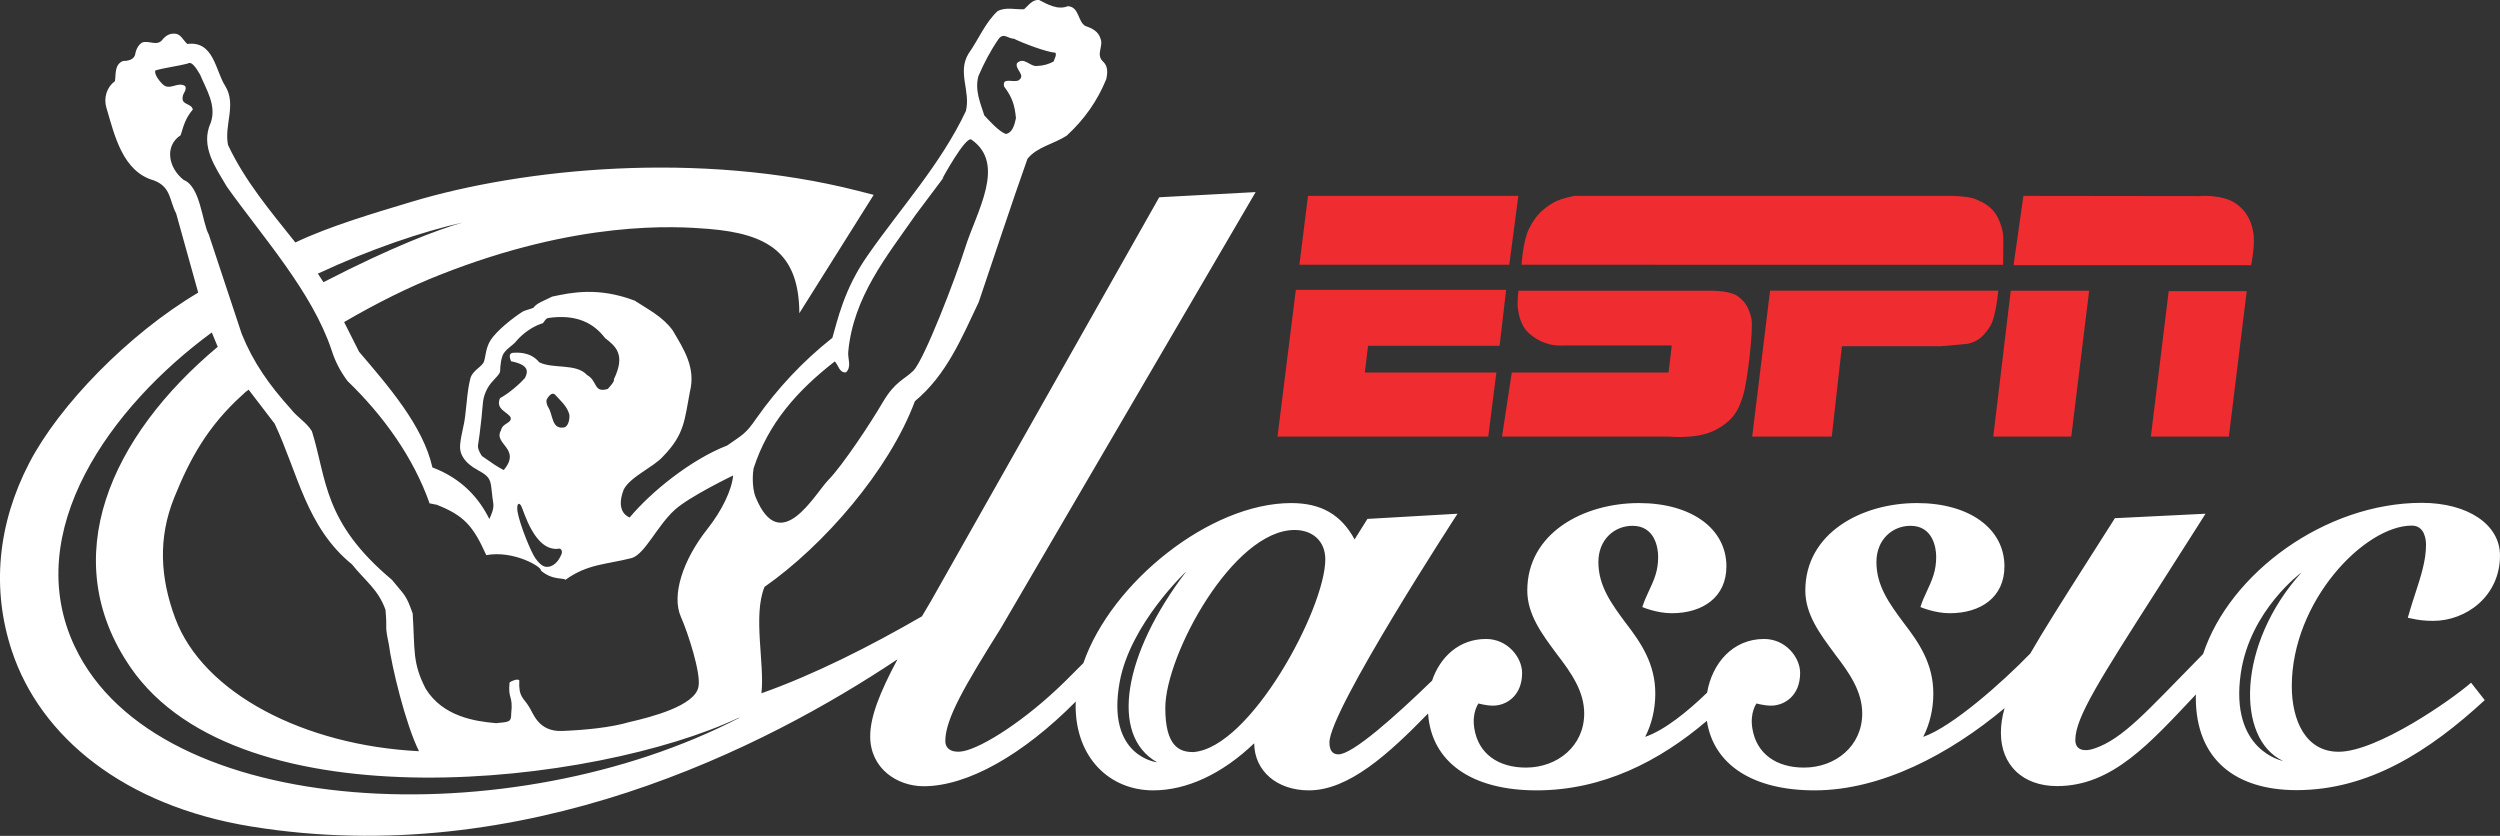 <?xml version="1.0" encoding="UTF-8" standalone="no"?>
<!-- Created with Inkscape (http://www.inkscape.org/) -->
<svg xmlns:rdf="http://www.w3.org/1999/02/22-rdf-syntax-ns#" xmlns="http://www.w3.org/2000/svg" height="200.61" width="600" version="1.1" xmlns:cc="http://creativecommons.org/ns#" xmlns:dc="http://purl.org/dc/elements/1.1/">
 <rect width="100%" height="100%" fill="#333333" stroke="none"/>
 <g fill-rule="nonzero" transform="translate(-153.724,-404.258)">
  <path d="m691.52,565.8c2.235-15.137,14.578-24.165,14.578-24.165-15.515,17.191-15.768,39.933-4.451,45.249,0,0-12.866-2.397-10.127-21.084m-251.42,18.957c-3.244,0-6.704-1.261-6.704-10.596,0-12.668,16.254-42.708,31.049-42.708,4.217,0,7.352,2.595,7.352,7.046,0,11.785-17.966,45.285-31.697,46.258m-17.642-16.885c2.577-13.948,15.984-26.49,15.984-26.49-15.119,19.786-18.471,39.356-7.01,45.825,0,0-12.308-1.297-8.974-19.336m-87.866-51.231c3.496-10.776,10.434-18.597,19.48-25.643,0.829,0.793,1.099,2.865,2.721,2.613,1.369-1.406,0.36-3.208,0.505-4.883,1.207-13.227,9.262-22.958,16.182-32.923l6.758-9.01c-0.18,0.126-0.306,0.288-0.414,0.432,0,0,5.658-10.434,7.046-9.461,8.415,5.875,1.243,17.227-1.532,26.021-2.126,6.812-9.731,26.706-12.398,29.427-2.126,2.144-4.361,2.505-7.352,7.587-2.973,5.1-9.695,15.209-13.011,18.597-3.334,3.424-11.551,18.597-17.48,4.235-1.045-2.523-0.667-6.343-0.505-6.992m53.952-94.137c1.369-3.171,2.973-6.217,4.92-9.01,1.207-1.388,2.144,0.018,3.622,0.072,2.18,1.063,7.731,3.19,9.947,3.352,0.324,0.703-0.288,1.406-0.396,2.054-1.261,0.739-2.595,1.063-4,1.117-1.73,0.234-3.118-2.307-4.847-0.667-0.523,1.532,2.162,2.811,0.469,4.073-1.189,0.757-4.109-0.865-3.55,1.532,1.928,2.559,2.523,4.343,2.847,7.587-0.36,1.604-0.793,3.478-2.433,3.802-1.712-0.631-3.928-3.135-5.172-4.469-0.955-3.027-2.325-6.037-1.406-9.443m-216.86,136.98c-13.119-27.697,8.686-57.7,32.869-75.432,0.487,1.189,0.973,2.379,1.424,3.442-25.661,21.462-38.96,50.709-20.921,76.946,26.399,38.365,112,28.111,145.93,12.092l0.216-0.018c-54.367,28.274-139.62,24.994-159.51-17.029m75.342-0.649c0.667,5.244,3.982,19.137,7.244,25.715-27.463-1.369-51.808-13.857-58.511-31.932-3.586-9.641-4.181-19.209-0.198-29.012,3.658-9.064,7.929-17.029,16.398-24.634,0.451-0.469,0.937-0.847,1.424-1.189l6.253,8.163c5.568,11.821,7.587,24.85,18.543,33.752,3.171,3.964,6.343,6.055,8.055,10.92,0.469,5.154-0.252,3.298,0.793,8.217m-49.23-111.39c-3.748-2.955-4.613-8.199-0.721-10.74,0.757-2.505,1.225-4.181,2.919-6.163-0.36-1.604-2.901-0.991-2.415-3.171,0.09-0.793,1.009-1.46,0.595-2.433-1.766-1.243-3.73,1.207-5.406-0.451-0.577-0.505-2.162-2.397-1.766-3.316,1.856-0.595,5.893-1.135,7.767-1.658,1.135-0.811,2.505,1.982,2.973,2.667,1.46,3.55,3.982,7.334,2.559,11.497-2.613,5.748,1.189,10.812,3.856,15.389,8.632,12.11,20.435,25.21,25.12,39.176,0.829,2.667,2.108,5.154,3.838,7.46,8.722,8.415,15.858,18.453,19.714,29.409,0.234-0.09,1.261,0.27,1.658,0.27,6.559,2.595,8.74,5.01,11.929,12.11,6.613-1.225,13.479,2.901,13.101,3.694,2.757,2.415,5.514,1.676,5.893,2.235,5.352-3.856,9.695-3.64,15.984-5.244,3.171-1.081,5.965-7.604,10.217-11.515,3.514-3.226,14.056-8.289,14.056-8.289-0.324,3.55-2.739,8.488-6.145,12.794-5.947,7.496-8.686,15.984-6.397,21.138,1.73,3.874,4.829,13.569,4.235,16.651-0.631,4.703-11.605,7.46-16.579,8.596-4.433,1.315-10.524,1.91-16.146,2.144-5.821,0.216-6.938-4.343-8.019-5.911-1.243-2.054-2.487-2.199-2.271-6.235-0.288-0.451-1.82,0.054-2.343,0.523-0.414,4.145,0.901,2.955,0.396,7.496,0.018,2.054-0.577,1.946-3.622,2.252-5.046-0.432-12.776-1.568-16.903-8.271-3.208-6.253-2.559-9.046-3.118-18.056-1.694-4.757-1.874-4.199-4.974-8.073-16.579-13.894-15.587-24.057-19.209-35.662-1.279-2.108-3.568-3.388-5.064-5.352-5.226-5.785-9.028-11.19-11.785-18.02l-7.911-23.859c-1.622-2.991-1.964-11.479-6.019-13.083m66.927,10.217c-6.091,1.784-16.831,5.785-33.373,14.326-0.432-0.667-0.883-1.351-1.351-2.054,12.686-5.929,25.12-10.073,34.725-12.272m23.606,79.901c-0.469,1.153-1.766,2.991-3.712,2.721-0.432-0.108-1.225-0.378-2.397-2.018-1.099-1.514-3.766-8.127-4.289-11.154-0.288-1.82,0.252-2.469,0.847-1.478,0.595,0.973,3.226,11.317,9.226,10.29,0.505,0.09,0.811,0.865,0.324,1.64m-2.973-35.446c-0.396-0.577-0.613-1.46-0.432-2,0.342-0.595,1.261-1.964,2.054-1.081,1.207,1.351,2.901,2.739,3.388,4.775,0.09,0.739-0.126,2.649-1.171,3.009-3.081,0.649-2.739-2.901-3.838-4.703m-15.984,11.587c-0.451-0.685-1.045-1.73-0.937-2.559,0.27-1.838,0.487-3.226,0.847-6.631,0.378-3.496,0.144-4.595,1.388-6.992,1.081-2.036,3.099-3.226,3.081-4.271,0-1.045,0.234-3.352,0.901-4.253,1.045-1.424,2.108-1.784,2.973-2.865,0.757-0.937,3.027-3.19,6.127-4.235,0.396,0.18,0.757-1.207,1.514-1.315,6.974-1.009,11.028,1.351,13.659,4.811,2.595,2,4.992,4,2.108,9.911,0.288,0.432-1.045,1.856-1.46,2.307-3.46,1.027-2.379-1.91-4.974-3.352-2.595-2.865-8.109-1.388-11.461-3.045-2.216-2.721-5.604-2.289-6.235-2.289-0.631,0.054-1.225,0.396-0.541,2.036,4.433,0.883,4.072,2.541,3.352,4-1.82,2.054-4.541,4.109-6.001,4.847-1.081,2.649,1.55,3.154,2.541,4.577,0.414,1.514-1.946,1.315-2.289,3.135-1.982,3.334,5.01,4.361,0.649,9.551-1.64-0.829-2.649-1.55-5.244-3.37m445.6,70.981c-7.857,0-11.227-7.46-11.227-15.732,0-20.471,17.516-38.545,28.796-38.545,3.171,0,3.424,3.532,3.424,4.613,0,3.82-1.315,7.803-2.577,11.677-0.432,1.333-0.883,2.703-1.279,4.054l-0.523,1.784,1.82,0.36c0.703,0.144,2.199,0.378,4.253,0.378,7.893,0,16.056-5.875,16.056-15.696,0-7.442-7.731-12.632-18.777-12.632-23.138,0-46.095,16.867-52.475,36.275-0.595,0.631-1.171,1.207-1.64,1.676-11.659,11.821-17.588,18.741-24.561,21.048-2.289,0.775-4.469,0.396-4.469-2.072,0-5.424,5.857-14.506,20.435-37.32l9.046-14.2,1.766-2.793c0,0.018-3.28,0.162-3.28,0.162l-17.588,0.865-0.883,0.036s-0.469,0.757-0.469,0.757l-6.055,9.515c-6.073,9.551-10.56,16.615-13.785,22.219-6.649,6.866-18.723,17.588-25.697,20.002,1.568-3.027,2.433-6.667,2.433-10.38,0-7.154-3.388-12.164-7.19-17.083-3.316-4.487-6.469-8.74-6.469-14.488,0-5.37,3.784-8.704,8.199-8.704,5.352,0,6.145,5.28,6.145,7.388,0,3.352-0.829,5.334-2.469,8.83-0.901,1.856-1.315,3.28-1.315,3.28s3.424,1.478,7.028,1.478c7.496,0,13.137-3.856,13.137-11.245,0-9.082-8.433-15.191-20.993-15.191-13.317,0-26.796,7.208-26.796,20.993,0,5.694,3.496,10.38,6.866,14.921l0.306,0.432c3.424,4.451,6.487,8.866,6.487,14.164,0,7.767-6.397,12.974-13.984,12.974-6.577,0-11.425-3.262-12.398-9.461-0.595-3.82,1.009-5.929,1.009-5.929s1.784,0.523,3.496,0.523c3.171,0,6.974-2.343,6.974-7.839,0-3.748-3.478-8.163-8.65-8.163-7.532,0-12.47,5.856-13.677,12.884-4.721,4.577-10.217,9.01-14.867,10.614,1.568-3.027,2.433-6.667,2.433-10.38,0-7.154-3.388-12.164-7.19-17.083-3.316-4.487-6.469-8.74-6.469-14.488,0-5.37,3.784-8.704,8.199-8.704,5.352,0,6.145,5.28,6.145,7.388,0,3.352-0.829,5.334-2.487,8.83-0.883,1.856-1.315,3.28-1.315,3.28s3.442,1.478,7.046,1.478c7.478,0,13.137-3.856,13.137-11.245,0-9.082-8.433-15.191-20.993-15.191-13.317,0-26.796,7.208-26.796,20.993,0,5.694,3.478,10.38,6.848,14.921l0.324,0.432c3.424,4.451,6.487,8.866,6.487,14.164,0,7.767-6.397,12.974-13.984,12.974-6.577,0-11.443-3.262-12.398-9.461-0.595-3.82,1.009-5.929,1.009-5.929s1.784,0.523,3.496,0.523c3.171,0,6.974-2.343,6.974-7.839,0-3.748-3.496-8.163-8.65-8.163-6.487,0-11.028,4.325-12.956,10.001-8.956,8.686-19.101,17.696-22.471,17.696-1.46,0-2.162-0.991-2.162-2.883,0-7.677,30.742-54.871,30.742-54.871l-21.624,1.243-3.081,4.92c-3.262-6.001-8.073-8.722-15.227-8.722-19.444,0-43.158,19.029-49.862,38.401-1.424,1.442-2.829,2.847-4.217,4.217-9.803,9.677-20.02,16.002-24.561,16.921-2.216,0.451-4.379-0.162-4.361-2.505,0.054-5.316,4.685-13.209,13.299-26.958-0.018,0.018,61.178-104.71,61.178-104.71l-23.138,1.243-54.781,96.912c-0.757,1.261-1.478,2.469-2.162,3.658-12.434,7.19-25.895,14.002-38.527,18.471,0.811-7.028-2.09-18.615,0.739-25.535,14.146-9.875,29.895-27.931,36.094-44.564,7.569-6.271,11.227-15.173,15.299-23.733,3.856-11.335,7.677-23.048,11.713-34.436,2.271-2.865,6.379-3.568,9.425-5.568,4.181-3.82,7.406-8.379,9.515-13.623,0.288-1.406,0.414-2.919-0.667-4.019-2.018-1.784,0.018-3.676-0.721-5.586-0.487-1.766-1.982-2.523-3.64-3.081-1.874-1.027-1.442-4.649-4.253-4.757-2.361,1.009-4.974-0.505-6.884-1.496-1.64-0.126-2.523,1.333-3.586,2.235-2.144,0.108-4.307-0.613-6.361,0.451-3.027,2.829-4.577,6.83-6.974,10.199-2.739,4.505,0.559,8.992-0.631,13.785-6.019,12.74-15.533,23.12-23.48,34.509-5.803,8.199-7.352,15.84-8.56,19.912-7.154,5.64-13.245,12.218-18.272,19.372-2.577,3.748-3.19,3.802-6.974,6.469-8.74,3.37-18.399,11.245-23.39,17.263,0,0-3.64-1.045-1.442-6.704,1.604-3.099,7.298-5.46,9.461-7.965,5.19-5.316,5.136-8.83,6.415-15.461,1.478-5.838-1.46-10.217-4.109-14.74-2.397-3.334-5.947-5.064-9.154-7.172-8.794-3.316-15.227-1.928-19.786-0.955-1.892,0.991-3.73,1.532-4.487,2.667-0.487,0.27-2.198,0.649-2.685,0.991-2.018,1.297-6.199,4.469-7.713,6.974-1.045,1.712-1.117,3.874-1.46,4.902-0.396,1.297-2.793,2.126-3.298,4.145-0.739,3.027-0.721,4.721-1.243,9.01-0.324,2.685-0.937,4.091-1.207,6.884-0.216,2.054,0.901,4.271,4.289,6.091,3.766,2.018,2.847,2.757,3.694,8.145,0.09,1.297-0.505,2.559-0.973,3.568-2.397-4.865-6.505-9.695-13.659-12.38-2.252-10.055-10.758-19.714-17.606-27.769l-3.586-7.118c7.659-4.469,15.497-8.397,22.994-11.335,33.175-13.119,56.331-11.695,64.458-11.028,14.344,1.171,21.732,5.803,21.804,20.237l17.84-28.4-3.838-0.991c-38.004-9.659-80.316-5.406-107.06,2.649-8.866,2.667-19.822,5.893-27.895,9.767-6.109-7.677-12.037-14.668-16.164-23.39-0.973-4.847,2.09-9.677-0.667-14.164-2.361-3.64-2.721-10.92-9.1-10.091-0.919-0.757-1.568-2.469-3.027-2.469-1.261-0.09-2.198,0.505-2.991,1.496-1.315,1.622-3.352-0.036-4.902,0.667-1.045,0.721-1.442,1.874-1.658,3.045-0.451,1.153-1.892,1.351-2.883,1.351-2.072,0.901-1.64,3.135-1.91,4.829-1.964,1.46-2.793,4.019-2.018,6.487,1.928,6.541,3.874,15.281,11.407,17.353,4.145,1.622,3.658,4.847,5.298,7.911l5.298,19.011c-16.759,9.911-33.391,27.084-40.545,40.87-7.641,14.704-9.082,30.31-4.181,45.104,6.83,20.633,26.904,37.158,57.322,42.131,65.521,10.704,123.73-19.065,155.24-40.113-4.343,8.127-6.559,13.876-6.559,18.489,0,7.713,6.451,11.983,12.83,11.983,10.488,0,23.769-7.478,36.509-20.327,0,0.324-0.036,0.685-0.036,1.009,0,12.524,8.199,20.309,18.615,20.309,8.109,0,16.597-3.982,24.237-11.299,0.072,6.667,5.46,11.299,13.137,11.299,9.533,0,19.101-8.686,28.598-18.453,0.775,11.587,10.362,18.453,26.021,18.453,15.822,0,29.445-6.938,40.888-16.687,1.604,10.506,10.992,16.687,25.859,16.687,16.074,0,32.508-8.776,45.591-19.732-0.595,2.09-0.883,4-0.883,5.911,0,7.767,5.28,12.794,13.479,12.794,13.263,0,22.255-10.271,33.337-22.003-0.018,0.252-0.036,0.505-0.036,0.739,0,14.975,9.641,22.237,24.183,22.237,17.335,0,31.878-9.352,45.158-21.606l-3.28-4.181c-4.541,4-22.507,16.579-31.806,16.579" fill="#FFF"/>
  <path d="m688.65,509.04,4.289-34.905-18.723,0-4.289,34.905,18.723,0z" fill="#ef2c30"/>
  <path d="m650.83,509.04,4.289-35.013-18.813,0-4.199,35.013,18.723,0z" fill="#ef2c30"/>
  <path d="m694.48,459.83c-0.577-3.099-1.964-5.244-4.289-6.812-3.118-2.126-8.632-1.748-8.578-1.694-0.018-0.018-42.275-0.054-42.275-0.054l-2.361,16.633h57.016s1.081-4.974,0.487-8.073" fill="#ef2c30"/>
  <path d="m634.5,464.41c0-3.135,0.306-4.127-1.009-7.298-1.369-3.262-3.892-4.325-5.64-5.064-1.676-0.703-5.478-0.775-5.478-0.775h-90.803s-3.154,0.577-4.902,1.55c-2.973,1.658-4.685,3.676-6.019,6.415-1.424,2.901-1.748,8.56-1.748,8.56l115.55,0.018s0.054-0.306,0.054-3.406" fill="#ef2c30"/>
  <path d="m574.25,509.04,19.101,0,2.433-21.696,23.859,0l6.343-0.577c2.541-0.577,3.856-1.856,5.352-4.181,1.442-2.216,1.964-8.56,1.964-8.56h-54.763l-4.289,35.013z" fill="#ef2c30"/>
  <path d="m516.55,493.67-2.343,15.371,40.131,0s6.541,0.685,10.83-1.46c4.829-2.397,5.947-5.334,6.92-8.47,0.973-3.099,2.541-15.948,1.964-18.471-0.595-2.523-1.55-4.163-3.514-5.442-1.856-1.189-6.055-1.171-6.055-1.171h-46.348s-0.27,2.937-0.18,3.748c0.18,1.406,0.451,4.505,2.883,6.613,3.964,3.406,8.181,2.775,8.181,2.775h25.931l-0.775,6.505h-37.626z" fill="#ef2c30"/>
  <path d="m512.85,493.67-31.571,0,0.775-6.415,31.571,0,1.568-13.425-50.474,0-4.397,35.211,50.583,0,1.946-15.371z" fill="#ef2c30"/>
  <path d="m518.13,451.26-50.492,0-2.054,16.542,50.366,0,2.18-16.542z" fill="#ef2c30"/>
 </g>
</svg>
